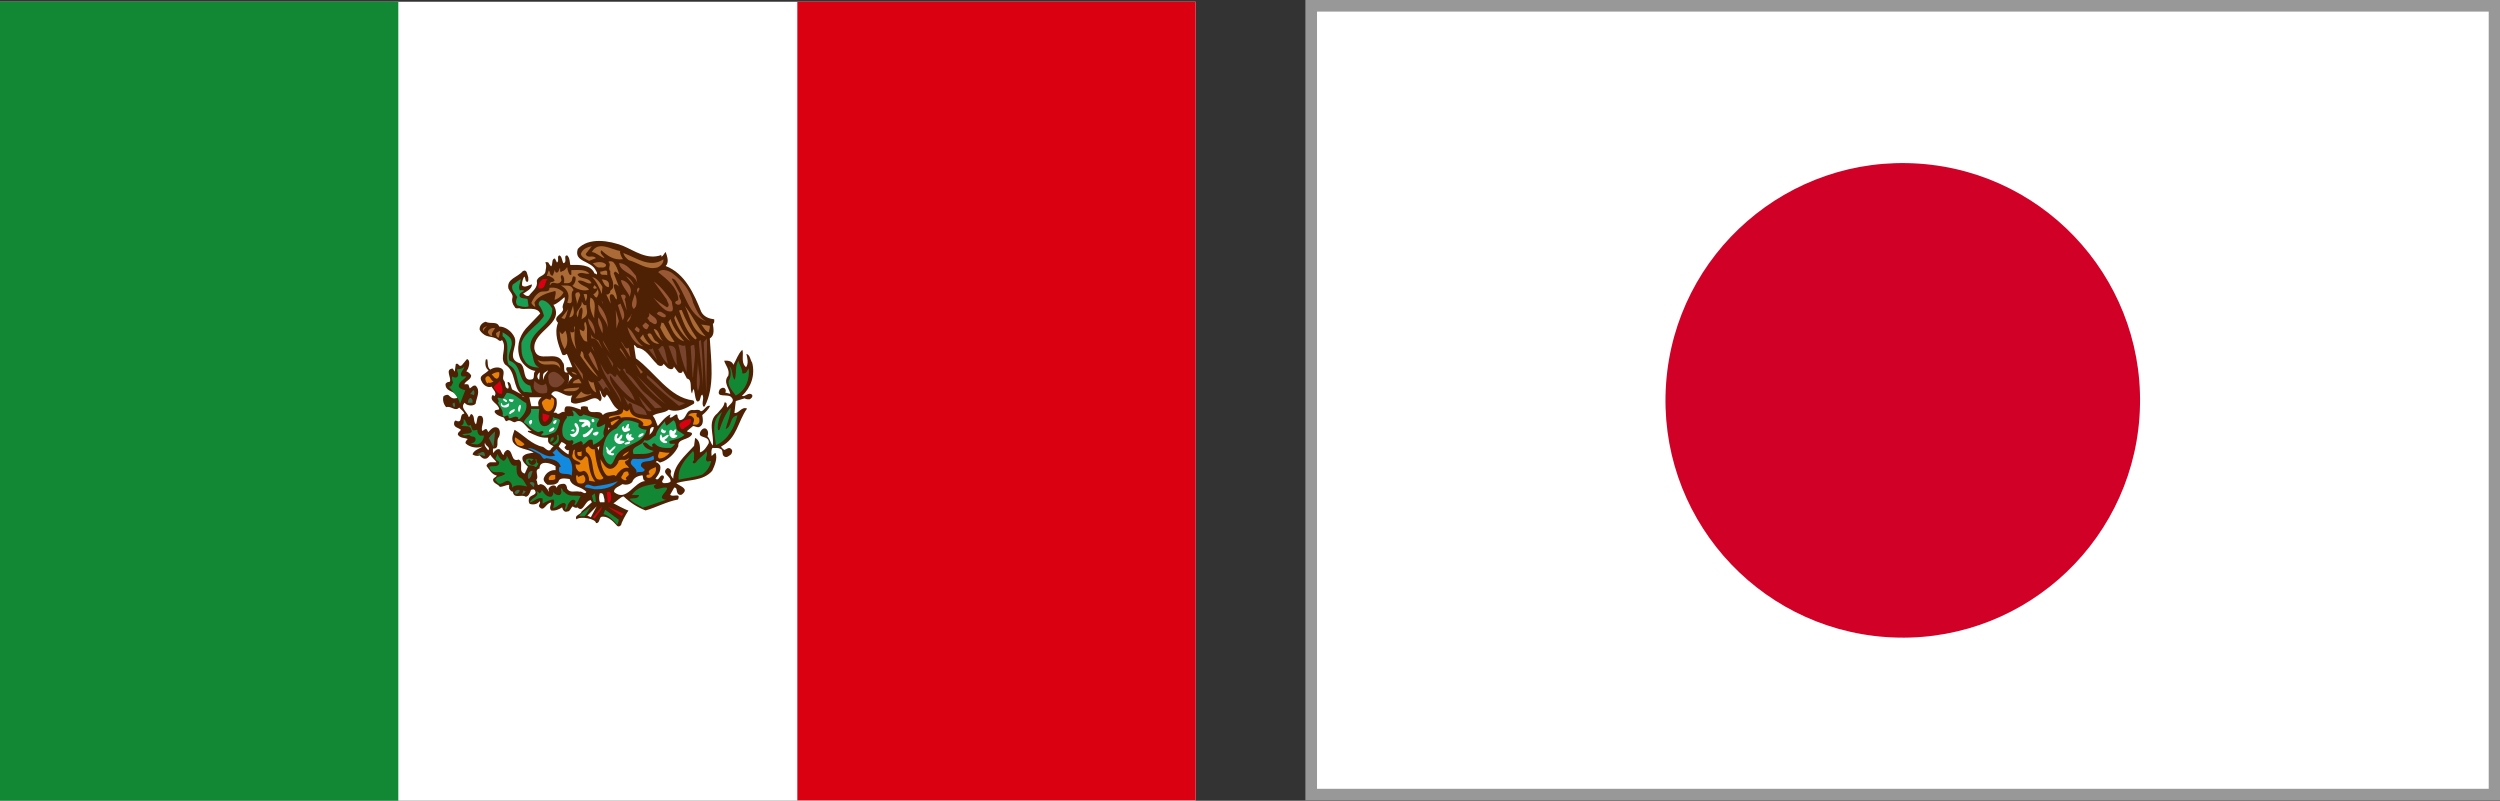 <?xml version="1.0" encoding="UTF-8"?><svg id="_レイヤー_2" xmlns="http://www.w3.org/2000/svg" viewBox="0 0 73.12 23.42"><rect x="0" y="0" width="73.12" height="23.42" fill="#333333" stroke="none"/><defs><style>.cls-1{fill:#118ae0;}.cls-1,.cls-2,.cls-3,.cls-4,.cls-5,.cls-6,.cls-7,.cls-8,.cls-9,.cls-10,.cls-11,.cls-12,.cls-13,.cls-14{stroke-width:0px;}.cls-1,.cls-3,.cls-4,.cls-6,.cls-7,.cls-9,.cls-10,.cls-11,.cls-12,.cls-13,.cls-14{fill-rule:evenodd;}.cls-2{fill:#d10026;}.cls-3{fill:#ab6b37;}.cls-4{fill:#4e2004;}.cls-5{fill:#989898;}.cls-6{fill:#397249;}.cls-7{fill:#78442d;}.cls-8,.cls-10{fill:#fff;}.cls-9{fill:#eb8208;}.cls-11{fill:#128835;}.cls-12{fill:#199e54;}.cls-13{fill:#da0011;}.cls-14{fill:#985835;}</style></defs><g id="back-1"><rect class="cls-8" x="38.35" y=".17" width="34.6" height="23.07"/><path class="cls-5" d="M73.12,23.41h-34.94V0h34.94v23.41ZM38.52,23.07h34.27V.34h-34.27v22.73Z"/><circle class="cls-2" cx="55.65" cy="11.7" r="6.94" transform="translate(40.07 66.4) rotate(-85.97)"/><polygon class="cls-10" points="34.97 23.42 34.97 .05 0 .05 0 23.42 34.97 23.42 34.97 23.42"/><polygon class="cls-13" points="34.97 23.41 34.97 .05 23.32 .05 23.32 23.41 34.97 23.41 34.97 23.41"/><polygon class="cls-11" points="11.65 23.42 11.65 .05 0 .05 0 23.42 11.65 23.42 11.65 23.42"/><path class="cls-4" d="M19.35,7.51c.06-.04.08-.11.12-.14.04.12.11.3,0,.41.57.22.83.82,1.04,1.34.08.15.23.2.38.22,0,.05.01.11-.04.13.02.15.06.34-.09.43.04.68.15,1.41-.15,1.99h-.04c-.06-.12.04-.24-.03-.35-.08.04-.03.22-.15.2-.09-.06-.07-.59-.15-.23-.08-.14.03-.4-.15-.44l-.12-.23c0,.08-.09.08-.13.05l-.13-.17c-.01.09-.09.09-.15.06-.06-.03-.1-.09-.15-.14-.04.11-.17.06-.21-.01-.19-.18-.3-.43-.57-.46-.03-.03-.05-.07-.09-.08l.06.39c.56.41.98,1.15,1.67,1.23.05.02.04.08.02.1-.22.13-.48.27-.73.17-.12.11-.33.08-.47.18.08.08.1.2.15.3.11-.12.21-.27.37-.34,0,.04-.03.05-.02.09.08.04.23-.21.23-.01.02.03.03.07.06.09.22-.02.15-.28.36-.3.09.02.2-.04.26.04.11-.02.15-.19.27-.16-.04.09-.13.19-.23.27.02.12.05.29-.09.35-.07.02-.12-.03-.18-.03l-.18.15c.04.05.16.01.15.09-.09.18-.43.12-.4.35-.09.2-.3.41-.51.47-.06.04-.1-.1-.15,0,.06,0,.1.06.13.1.03.16-.06.27-.14.38.12.09.12-.16.24-.08.05.09-.12.16,0,.21.08,0,.15,0,.2-.04.04-.16-.3-.25-.09-.4.06,0,.11.05.11.11-.04.08.01.14.06.2.02-.41.34-.66.61-.96l.03-.23c.15.06.15.27.14.42.11-.02.2-.16.26-.27.03-.25-.38-.11-.23-.36.04-.06.1-.09.15-.06.06.04.08.14.04.22.08.08.09.2.16.27.04-.32-.17-.7.13-.94.08-.1.2-.19.21-.32.11-.01.03.11.09.15.04-.09.23-.17.12-.29-.09-.14-.49.04-.35-.24.04-.04.1-.07.15-.03.03.03.04.09.01.12l.15.04c-.03-.15-.22-.35-.06-.53.05-.18-.08-.3-.12-.44.09-.01.23,0,.27.12.09-.15.13-.31.26-.44.05.11-.04.35.08.48l.03.03c.08-.1.04-.27.01-.39.11.03.11.17.17.26.09.36-.03.72-.3.97.1.04.19-.13.3-.03.02.06-.03.11-.08.13-.05,0-.1,0-.14-.03l-.26.08c-.01.12-.03.23-.04.35.13.02.21-.2.37-.13-.27.37-.29.87-.76,1.11.01.04.06.07.09.1.06-.01.14-.1.2-.03.06.04.03.12,0,.16-.06.04-.12.11-.2.06-.09-.06,0-.2-.13-.23-.06-.03-.15-.01-.21-.02-.05.06-.03.17-.03.23.04,0,.07-.08.12-.08.06.17-.03.37-.1.52-.27.31-.69.25-1.05.36.09.09.38.15.18.32-.05.05-.13.02-.15-.04-.03-.06,0-.15-.09-.15l-.12.21c.08.09.32-.08.23.14-.33.06-.63.23-.95.32-.23-.09-.44-.22-.64-.41-.08,0-.23.17-.3.2,0,0,.39.21.44.21,0,0-.13.2-.2.37,0,.06-.07.13-.13.08-.12-.14-.29-.31-.47-.26-.06.05-.04.19-.15.18,0-.13-.46-.21-.57-.11-.07-.13.13-.13.15-.23l.3-.27-.03-.06c-.18,0-.21.39-.39.21-.05.03-.1,0-.14-.03-.06.05-.08.16-.16.15-.08.04-.14-.06-.15-.12-.09.06-.21.11-.32.09-.07-.07,0-.17,0-.23-.15,0-.21.3-.35.12-.03-.06.06-.11.01-.16-.06.09-.18.11-.28.08-.05-.04-.04-.13-.02-.18.05-.09.24-.08.17-.21-.03-.06-.09-.03-.12-.02-.03.08-.06.18-.15.2-.13-.09-.35.08-.38-.15-.06,0-.08-.06-.11-.09v-.11c-.08,0-.18.06-.27.06-.06-.09-.18-.09-.2-.2,0-.07.08-.07.11-.13-.15-.03-.22-.18-.3-.28,0-.05.06-.1.11-.11h.18c-.03-.06-.13-.13-.18-.22-.03.04-.06.09-.11.11-.09.03-.15-.03-.2-.09-.07.03-.16.01-.21-.03.04-.13.2-.16.29-.23-.15.06-.36.03-.49-.09-.02-.06.03-.09.06-.13-.09-.04-.23-.02-.29-.13,0-.08.06-.08.09-.14-.07-.06-.18-.06-.2-.16,0-.04,0-.1.05-.11.23.11.08-.2.25-.2-.02-.08-.1-.12-.15-.18-.12.13-.23-.06-.38-.01-.08-.09-.11-.21-.08-.32.04-.03.11-.06.15-.03.09.09.13.11.26.08-.01-.22-.36-.15-.35-.41.03-.04.06-.06.11-.06h.01c.08-.1-.16-.37.09-.39l.06.09.03-.22c.08-.06.09.11.18.03l.15-.18c.1.04.06.2.03.28l-.05.08c.07.03.1.06.14.12,0,.13-.16.15-.2.26.02,0,.09-.01.12.01l.04.11c.06-.03.09-.1.17-.08.16.15.02.36,0,.53-.07.07-.2.06-.28.01l-.04-.04c-.15.15.09.28.12.42.05-.02.03-.08.08-.09.11.06.04.22.13.3.05-.08,0-.32.18-.23.09.14-.04.28,0,.42.06,0,.08-.08.14-.04l.04.08c.06-.06.16-.2.29-.12.07.06.06.21.01.28-.08.1.05.33-.16.32,0,.04-.01.09.01.13.04-.07.11-.13.18-.11.06.05.05.13.12.17,0-.06.05-.13.11-.15.18.01.09.37.33.28.17.09-.04.36.18.41l.09-.2c-.08-.08-.2-.18-.15-.3.08-.09.2-.09.32-.11-.19-.13-.48-.09-.61-.32-.05-.13.03-.27.05-.35.27.16.51.44.83.5.08.04.18.19.25.04l.06-.06c-.06-.03-.15-.07-.16-.15v-.1c-.23.02-.39-.08-.59-.17v-.03h.11c-.18-.08-.26-.39-.49-.25-.09,0-.15-.11-.24-.03-.07-.02-.04-.06-.09-.11-.09-.03-.2-.06-.26-.15-.02-.09.08-.06.13-.09-.02-.18-.3-.22-.2-.41.03-.01.04.01.06.03.09-.11-.04-.19-.08-.28-.12.04-.24-.04-.29-.15-.11-.19.11-.21.2-.33-.1-.06-.11-.21-.08-.32h.04c.03.09-.01.23.09.3.09-.06.23-.09.33-.03.13.09,0,.25.06.34.08.07,0,.21.13.25.05-.08-.03-.13-.01-.2.1.01.09.15.13.22l.28.15c-.28-.22-.15-.67-.49-.88-.17-.22.08-.49-.09-.72-.02.05-.08.03-.1.01-.11-.11-.28-.08-.4-.15-.06-.04-.11-.08-.15-.15-.02-.12.08-.22.18-.24.12.08.33-.03.39.14.18,0,.37.14.45.32.11.28-.27.63.17.76.18.13.04.56.36.46.07-.06,0-.18.08-.24-.18-.02-.35-.17-.44-.34-.13-.32-.05-.65.16-.9l.42-.44c-.09-.21-.41-.11-.57-.14-.05-.04-.15.03-.18-.06-.06-.07-.09-.18-.06-.27.02-.09-.08-.17-.12-.26-.06-.29.28-.33.42-.51.13-.07.13.11.16.18,0,.04.01.09-.01.13-.1.02-.05-.11-.11-.15-.04.08-.07.16-.06.26.09.08.2-.02.29-.03-.01.14-.16.2-.26.27.04.02.09.09.17.06.11-.15.27-.23.23-.44.04-.14.21-.13.25-.25.01-.09.05-.2,0-.28.02-.03.05,0,.08-.01.03.04.05.09.09.12.06-.06,0-.22.11-.23l.06.12c.08-.05-.02-.2.08-.21.08.06.06.15.11.23.13-.04-.02-.23.11-.23.08.08.07.19.09.28.25,0,.59-.03.71.25.03,0,.04.01.06.03.03-.04,0-.08-.02-.11-.13-.31-.66-.24-.53-.64.32-.35.93-.24,1.32-.09.35.15.71.42,1.12.27h0ZM16.19,8.92c.34.56-.62.75-.56,1.29.09.45.66-.01.83.39.09.08-.03.34.15.29-.04-.04-.07-.1-.03-.15h.16l-.16-.39s-.1.08-.14.01c-.11-.28-.24-.61-.12-.92-.18-.18.15-.25.15-.4-.06-.11.08-.23.04-.35-.09.08-.22.2-.33.23h0ZM17.54,11.41c0,.11.12.23.01.33-.15-.21-.33,0-.5.02-.11.02-.25.09-.35,0,0-.08,0-.14.04-.2-.22.1-.47-.28-.62-.03l.15.13c.04.15,0,.3-.08.41h.08c.08.11.15-.08.26-.01l-.02-.02c0-.06,0-.11.04-.15.15-.03.3.05.44.09v-.08c.08-.03.13-.02.2,0,.02.3.35.03.44.24.13-.13.33-.06.45-.16-.16-.1-.21-.3-.33-.44l-.06.09c-.11-.03-.09-.16-.16-.23h0ZM15.34,11.62l-.08-.04h.04s.03.04.03.04h0ZM15.48,11.61l.06.27h.21v-.03c-.03-.08.01-.17.09-.23h-.36ZM16.42,12.93l-.08.13c.09.1.18.17.28.23.03-.03,0-.09.03-.12-.06.01-.1-.02-.13-.06-.03-.05.04-.06.04-.1-.04-.03-.08-.07-.14-.08h0ZM14.19,12.94c-.05.09.04.16.09.23.08-.1-.11-.13-.09-.23h0ZM17.53,13.05l-.06.04s.05.06.04.11l.02-.15h0ZM15.79,13.7c-.2.04,0,.23-.11.34.06.03,0,.21.12.12.13,0,.2.13.26.23l-.02-.09c.03-.06.09-.11.17-.1.03,0,.07.04.08.08v-.03c.03-.09.13-.1.21-.1.07.02.08.09.09.15.09.13.22.05.36.08.08-.02.15.1.2.01-.15-.18-.42-.13-.49-.38-.11-.01-.3-.06-.33.09-.08.09-.2.08-.32.08-.06-.05-.15-.13-.09-.23.06-.13.19-.21.33-.2v-.11c-.11-.09-.47-.2-.47.06h0ZM18.79,13.9c-.13.02-.25.06-.3.2-.08.08-.19.09-.29.06-.08.07-.25.1-.24.23.37.31.58-.3.91-.32-.08-.04-.05-.11-.08-.17h0Z"/><path class="cls-3" d="M17.13,7.43c.06.15.21.01.3.12l-.2.08c-.09-.05-.21-.09-.24-.2.04-.15.19-.2.32-.23l-.18.23h0Z"/><path class="cls-3" d="M18.14,7.33c-.02.08.03.17.08.25-.26.04-.46-.1-.63-.26-.08.08.08.18.09.23-.13-.04-.23-.16-.37-.18.19-.34.57-.07.82-.03h0Z"/><path class="cls-3" d="M19.4,7.58c.02.11-.08.2-.16.24-.33.09-.57-.14-.85-.21-.08-.06-.14-.13-.16-.21.37.13.78.46,1.18.18h0Z"/><path class="cls-3" d="M18.1,8.02s-.06-.06-.11-.08l-.04.05.15.39s-.1-.12-.15-.04c0,.13.11.27.09.42-.08-.03-.06-.18-.18-.15-.06.06,0,.18,0,.27l-.13-.27c.06.02.09-.03.12-.06-.04-.06.11-.09.08-.18.03-.18-.1-.26-.08-.44-.09-.08.05-.2-.06-.27.04-.03.1-.02.14,0,.1.1.14.24.18.36h0Z"/><path class="cls-3" d="M17.72,7.73c.03.08-.08.11-.14.09-.11.03-.17-.05-.24-.12.11-.03.27-.07.38.03h0Z"/><path class="cls-14" d="M18.6,8.07l.04.21c-.09-.3-.51-.31-.53-.59.23.03.35.21.49.38h0Z"/><path class="cls-3" d="M16.44,7.93c.07,0,.11-.08.15-.12.01.06.02.16.08.23h.04v-.14c.2,0,.4-.03.53.1-.11.04-.25-.08-.35.03.09.16.32.06.41.25-.11.06-.27-.13-.4-.06.06.13.25.14.33.25-.13.06-.35,0-.49-.11.08-.07.11-.17.09-.26-.13-.07-.06.11-.14.15-.05.05-.13.03-.2.03.03-.08.01-.19-.04-.23h-.03c-.06.06.05.14-.03.2-.09.11-.23-.06-.29.08h-.03s.03-.05.04-.08c.04,0,.08-.01.11-.04-.01-.08-.11-.11-.17-.14h-.06l.06-.16c.05.04.02.16.12.15l.06-.17s0,.06.03.08c.08.02.09-.08.11-.13.04.03-.02.09.04.12h0Z"/><path class="cls-14" d="M20.27,8.85c.09.2.18.43.38.55-.54-.2-.59-.82-.91-1.22-.03,0-.06-.06-.09-.02l.24.44c-.09.1.11.2,0,.3-.04.03-.12.01-.14-.04-.01-.08.09-.04.09-.11-.03-.35-.33-.58-.59-.79.09-.11.27-.06.4.02.3.22.54.52.62.86h0Z"/><path class="cls-3" d="M17.76,7.99v.06c-.06-.04-.23.04-.2-.11.06.02.21-.1.2.05h0Z"/><path class="cls-14" d="M18.54,8.35l-.23-.27c.11.05.2.16.23.27h0Z"/><path class="cls-3" d="M17.62,8.4l-.02.2c-.04-.13-.17-.4-.28-.49.15,0,.29.26.3.28h0Z"/><path class="cls-13" d="M15.75,8.43c-.03-.12.06-.21.13-.27h.14c-.1.07-.04.33-.27.27h0Z"/><path class="cls-12" d="M15.2,8.49c.06,0,.08-.01.13.01-.01.03-.17.06-.13.17.05.08.16.04.23.08l.03.21c-.11.04-.23,0-.33-.03-.06-.08-.04-.16,0-.24-.06-.11-.21-.23-.13-.37l.23-.16c0,.11-.09.23-.02.34h0Z"/><path class="cls-3" d="M17.81,8.3v.1c-.13-.01-.16-.14-.21-.23.08.01.19.02.21.13h0Z"/><path class="cls-14" d="M18.45,8.55l-.03.13c-.07-.17-.23-.3-.26-.49.15,0,.32.19.29.36h0Z"/><path class="cls-14" d="M19.65,8.83c0,.09.06.18.01.27-.21.07-.4-.24-.56-.4.13.11.27.2.41.29.11-.06,0-.15-.01-.23l-.38-.53c.21.15.39.38.53.59h0Z"/><path class="cls-3" d="M17.5,8.61l-.04.09c-.07,0-.08-.07-.11-.1.05,0,.09-.07.12-.11.03-.14-.1.03-.12-.09l.04-.06c.06.06.14.17.11.27h0Z"/><path class="cls-3" d="M16.77,8.49c-.13.09.07.47-.18.36,0-.02.16-.3-.18-.5.26,0,.29-.01.37.14h0Z"/><path class="cls-3" d="M16.48,8.55c-.04.1-.15.19-.26.22,0-.09.06-.19.02-.26-.23.06-.49.13-.61.34l.03.12c-.05,0-.09-.06-.12-.11.05-.12.13-.25.26-.32.09-.04.28.03.27-.12.17-.03.3.03.41.13h0Z"/><path class="cls-14" d="M18.69,8.61c-.04-.05-.11-.14-.01-.2.08.05-.08.13.01.2h0Z"/><path class="cls-3" d="M16.97,8.63l-.11.3c.07-.12-.16-.4.08-.38l.03.08h0Z"/><path class="cls-3" d="M17.16,8.6c.03.07,0,.15-.03.21l-.06-.21h.09Z"/><path class="cls-14" d="M18.6,8.96l-.06.08c-.13-.13,0-.3.02-.44.06.08.08.24.04.36h0Z"/><path class="cls-14" d="M18.27,8.75c.04.1.04.22.06.33l-.17-.44c.07-.06.2,0,.11.11h0Z"/><path class="cls-3" d="M17.38,9.31c-.09-.15-.16-.38-.11-.61.21.11.09.42.11.61h0Z"/><path class="cls-12" d="M16.15,9.01c.05.53-.77.68-.62,1.25.09.16.03.39.24.49-.16,0-.36-.04-.44-.23-.09-.13-.08-.34-.08-.49.11-.34.49-.51.66-.79-.03-.11-.07-.23-.15-.32-.02-.05.01-.12.08-.14.13,0,.25.13.3.23h0Z"/><polygon class="cls-14" points="17.63 8.89 17.59 8.78 17.63 8.85 17.63 8.89 17.63 8.89"/><path class="cls-3" d="M17.15,8.93c0,.13.08.28-.08.37l-.06.04c0-.12.06-.23.01-.35-.11.05-.09.18-.12.29-.13-.19.15-.27.11-.46.04.03.05.14.14.1h0Z"/><path class="cls-14" d="M18.21,9.36l-.14-.44.08-.04c.04.14.18.32.06.49h0Z"/><path class="cls-14" d="M17.78,9.59c-.04-.25-.32-.41-.28-.68.18.18.28.44.28.68h0Z"/><path class="cls-3" d="M16.68,9.28h-.03l.11-.34c0,.08.09.28-.08.34h0Z"/><path class="cls-3" d="M20.64,9.84c-.4-.11-.45-.58-.61-.89.23.28.38.64.61.89h0Z"/><path class="cls-3" d="M16.51,9.33s-.06-.02-.09-.03l.2-.26c-.04.09-.05.22-.11.29h0Z"/><polygon class="cls-14" points="18.03 9.61 18.01 9.07 18.1 9.39 18.03 9.61 18.03 9.61"/><path class="cls-3" d="M19.94,9.07c.11.29.26.56.44.82l-.04.04c-.27-.21-.36-.53-.47-.82-.02-.05.04-.04.08-.04h0Z"/><path class="cls-14" d="M19.47,9.27c-.08.04-.18-.04-.26-.09.07-.14.17-.02.26.03v.06h0Z"/><path class="cls-14" d="M19.22,9.42c-.05.14-.15,0-.21-.01l-.08-.11c.06-.03.08-.11.04-.16.08.1.27.16.24.29h0Z"/><path class="cls-14" d="M18.44,9.3s-.04.1-.09.12c-.03-.08.12-.15.11-.24.03.04-.04.09-.01.12h0Z"/><path class="cls-3" d="M20.19,9.98c-.2-.13-.39-.42-.47-.68l.03-.08c.13.25.23.53.44.76h0Z"/><path class="cls-14" d="M17.62,9.75c-.06-.15-.16-.28-.12-.47.09.12.15.3.12.47h0Z"/><path class="cls-14" d="M17.4,9.78c-.08-.15-.2-.3-.2-.47.14.11.21.28.2.47h0Z"/><path class="cls-3" d="M20,9.98c-.26-.08-.35-.35-.45-.56l.06-.09c.07.24.23.45.4.65h0Z"/><path class="cls-3" d="M17.18,9.99c-.12.01-.15-.13-.2-.21l-.03-.15.11.06c.11-.08-.03-.2.06-.28.09.17.02.4.06.59h0Z"/><path class="cls-3" d="M19.4,9.44c.11.18.2.38.33.56-.23.04-.33-.26-.42-.42l.04-.15.04.02h0Z"/><path class="cls-14" d="M18.98,9.52s-.03.09-.06.11c-.06,0-.11-.05-.13-.11l.09-.09s.08.06.11.09h0Z"/><path class="cls-3" d="M20.76,9.54c.01.07-.03.11-.02.18-.11-.02-.16-.15-.23-.23l.25.04h0Z"/><path class="cls-3" d="M14.25,9.54s-.11.08-.11.15c-.06-.08.04-.14.11-.15h0Z"/><path class="cls-3" d="M16.86,10.22c-.11-.16-.16-.33-.18-.53.02.03.04.04.08.03.1-.04-.02-.13.06-.18-.03.23-.03.49.04.68h0Z"/><path class="cls-14" d="M18.71,9.63l-.02.09c-.05-.01-.09-.04-.13-.09l.06-.08s.06.05.09.08h0Z"/><path class="cls-14" d="M18.82,10.13c-.27-.05-.41-.34-.47-.56.22.16.23.41.47.56h0Z"/><path class="cls-3" d="M14.48,9.6c-.03.06-.13.14-.08.23-.06,0-.11-.06-.13-.11,0-.09.13-.15.21-.12h0Z"/><path class="cls-3" d="M19.39,9.97c-.11-.05-.23-.22-.27-.35.17.02.15.25.27.35h0Z"/><path class="cls-3" d="M16.51,10.21c-.09-.16-.14-.34-.14-.53.01.04.04.08.08.09l.09-.1c.06.15.09.41-.03.54h0Z"/><path class="cls-3" d="M14.59,9.87c-.05.03-.09-.09-.08-.13.04-.02.08-.06.12-.06l-.04.2h0Z"/><path class="cls-12" d="M14.95,9.94c.08.22-.13.38-.05.61.4.13.22.64.61.73l.05.2c-.09.01-.15-.03-.23-.01-.28-.21-.11-.63-.45-.8-.13-.25.08-.64-.18-.84v-.11c.09.05.21.12.26.23h0Z"/><path class="cls-3" d="M19.2,9.98l.08.08c-.09,0-.19-.04-.26-.14-.03-.04-.08-.1-.08-.15.15-.09.13.16.26.22h0Z"/><path class="cls-14" d="M17.5,9.95l.12.25c-.08-.1-.15-.33-.32-.3l-.02-.13c.03.09.13.15.21.18h0Z"/><path class="cls-3" d="M19.01,10.09c-.12-.02-.22-.1-.29-.2l.09-.11c.03.11.12.22.2.3h0Z"/><path class="cls-14" d="M17.86,10.36c-.08-.14-.21-.27-.23-.41l.23.41h0Z"/><path class="cls-7" d="M20.5,9.95c.05.39.07.97.05,1.36,0-.4-.09-.93-.11-1.33.02-.01.04-.04.06-.03h0Z"/><polygon class="cls-7" points="20.67 9.9 20.68 9.98 20.66 11.5 20.58 10.01 20.67 9.9 20.67 9.9"/><path class="cls-14" d="M18.39,10.18l.05.27-.28-.46c.09.05.11.27.23.18h0Z"/><path class="cls-7" d="M20.04,10.1c.04.25.05.54.04.79-.11-.26-.18-.54-.24-.82.06.01.13.07.2.03h0Z"/><path class="cls-7" d="M19.82,10.7c-.12-.11-.18-.39-.27-.59.34-.03.18.4.27.59h0Z"/><path class="cls-7" d="M20.26,11.04v.04l-.06-.96s.12-.08.11.01c.05.31-.03.6-.04.9h0Z"/><path class="cls-14" d="M17.39,10.28s-.1-.11-.08-.16l.08.16h0Z"/><path class="cls-7" d="M19.54,10.65c-.15-.13-.21-.29-.29-.44.05,0,.09-.13.15-.08.08.16.09.37.14.52h0Z"/><path class="cls-14" d="M18.41,10.6l-.29-.39.02-.03c.12.12.16.29.27.42h0Z"/><path class="cls-7" d="M18.97,10.21s.09.03.12-.03l.13.35-.25-.32h0Z"/><path class="cls-3" d="M17.1,10.48l.4.55c-.23-.17-.36-.4-.53-.63l.03-.13c.09.03.05.15.1.21h0Z"/><path class="cls-14" d="M17.51,10.86c-.11-.11-.22-.32-.3-.49l.06-.09c.13.18.18.37.24.58h0Z"/><path class="cls-7" d="M17.94,10.64l-.02.09-.19-.38c.02.05.18.22.2.28h0Z"/><path class="cls-3" d="M16.39,10.78c-.15-.27-.52.04-.67-.26.2.15.63-.12.67.26h0Z"/><path class="cls-11" d="M21.7,10.9c.04.05.08.01.12,0l.08-.13c.03.32-.08.64-.38.8-.09-.13-.22-.25-.21-.42.08-.13.08-.31.02-.44.12.1.06.3.16.4.06-.18,0-.41.11-.56.02.11.12.24.11.36h0Z"/><polygon class="cls-14" points="17.06 11.11 16.77 10.58 17.04 10.94 17.06 11.11 17.06 11.11"/><path class="cls-7" d="M20.41,11.44c-.07-.25,0-.56,0-.84.02.27.12.58,0,.84h0Z"/><path class="cls-7" d="M17.78,10.96c.12-.15.2.22.26-.02.18.26.44.48.53.78-.3-.18-.53-.49-.73-.75-.03.31.31.5.33.8-.17-.39-.5-.72-.61-1.14.07.11.11.23.21.32h0Z"/><path class="cls-14" d="M18.81,10.88s-.07.04-.06.06l-.16-.29.22.24h0Z"/><path class="cls-11" d="M13.51,11.01h.13c-.06.1-.27.18-.21.32.03.04.14.08.18.08l-.16.41c-.01-.17-.24-.4-.32-.51.08.01.09-.07.12-.12-.02-.06-.04-.11-.03-.18.04.02.1.05.15.02.07-.07,0-.15,0-.23.05,0,.16-.01.21-.08,0,.1-.15.18-.08.28h0Z"/><polygon class="cls-7" points="18.12 10.86 18.04 10.73 18.16 10.82 18.12 10.86 18.12 10.86"/><path class="cls-7" d="M18.31,10.9c.27.15.35.45.61.64l.44.38-.2.02c-.32-.38-.68-.73-.94-1.13.07-.09.08.05.09.09h0Z"/><path class="cls-10" d="M15.91,11.11c-.04-.05-.04-.15,0-.2l.12-.08c-.02.07-.15.16-.12.28h0Z"/><path class="cls-7" d="M16.52,11.12c-.04.09-.11.16-.21.2-.14.04-.24-.04-.26-.16,0-.06-.04-.16.01-.22.16-.18.36.06.45.18h0Z"/><path class="cls-3" d="M16.87,10.96s-.15-.02-.15-.09c.06.02.13.03.15.09h0Z"/><path class="cls-9" d="M14.6,10.89c.02.08-.02.25-.13.16l-.09-.1c.07-.04.14-.08.23-.06h0Z"/><path class="cls-10" d="M15.77,11.11c-.08-.06-.07-.16.02-.22l-.02.22h0Z"/><path class="cls-10" d="M16.74,11.04c-.06.06-.12.12-.14.2.04-.06.06-.2.03-.3l.11.11h0Z"/><path class="cls-7" d="M20.04,11.79s-.11.06-.18.08c-.32-.26-.64-.52-.94-.82v-.08c.38.26.66.75,1.12.82h0Z"/><path class="cls-7" d="M19.47,11.82c-.33-.23-.59-.51-.85-.84l.85.84h0Z"/><path class="cls-9" d="M14.43,11.16s-.09.06-.14.03c-.02,0-.03.02-.04.03-.04-.06-.11-.19.02-.22.08.01.08.13.16.15h0Z"/><path class="cls-3" d="M17.01,11.21h-.26c.02-.09.11-.1.18-.13.03.04.06.08.08.13h0Z"/><path class="cls-7" d="M17.86,11.46c-.06-.04-.07-.13-.15-.14l-.06.08-.17-.26c.1.06.09-.14.17-.03l.21.35h0Z"/><path class="cls-3" d="M17.36,11.18l.08.3c-.12-.04-.2-.23-.24-.37.04.06.14.1.16.06h0Z"/><path class="cls-13" d="M14.69,11.51c-.11.05-.2-.1-.25-.18.02-.07.15-.11.18-.2.04.12.11.25.06.38h0Z"/><path class="cls-7" d="M15.96,11.21c.04.09.07.18.03.28-.11.03-.24.03-.32-.06-.09-.07-.06-.2-.04-.29.09.08.22.19.33.08h0Z"/><path class="cls-3" d="M16.94,11.34c-.08.15-.27.09-.41.1l-.06-.03c.12-.08.31-.05.47-.08h0Z"/><path class="cls-6" d="M13.86,11.56s-.06-.04-.11-.03l.09-.12c.05.02.04.11.02.15h0Z"/><path class="cls-3" d="M17.25,11.53s.02-.02.03-.02l.02.02c-.15.06-.3.13-.47.12l.17-.2c.06.07.16.11.25.08h0Z"/><path class="cls-12" d="M15.39,11.79c.04.18-.06.34-.2.47h-.04s.01-.03.01-.04c-.09-.09-.18.03-.28.01,0-.03,0-.06-.03-.08-.05,0-.11.07-.15,0,.04-.13-.09-.25-.14-.38.06,0,0-.09-.01-.13.05-.03.12.04.18,0l.09-.15c.23,0,.39.21.57.3h0Z"/><path class="cls-7" d="M18.92,12.14c-.15-.03-.35,0-.4-.17-.04-.06-.01-.17-.11-.18-.03.02-.04.04-.03.08l-.14-.28c.19.3.6.19.68.55h0Z"/><path class="cls-7" d="M19.06,12.02c-.14.06-.19-.13-.26-.2l-.12-.23.38.43h0Z"/><path class="cls-6" d="M13.82,11.7v.08h-.14c.01-.08.07-.22.14-.08h0Z"/><path class="cls-9" d="M16.21,11.73c0,.12-.04.27-.15.3-.14.02-.18-.14-.21-.23-.01-.07.08-.11.12-.14.07,0,.15.09.15-.03.05,0,.09.04.09.09h0Z"/><path class="cls-10" d="M14.83,11.73c-.02.08-.08-.02-.12-.03l.02-.04s.11.03.1.08h0Z"/><path class="cls-10" d="M15.03,11.68s-.02.07-.05.08c-.06,0-.11-.04-.09-.09l.14.02h0Z"/><path class="cls-6" d="M13.3,11.89v.02c-.05-.01-.07-.06-.06-.11l.05-.03s.04.09.01.12h0Z"/><path class="cls-10" d="M14.89,11.87c-.05.06-.13.06-.2.03-.04-.03-.06-.08-.02-.12.05.23.28-.13.21.1h0Z"/><path class="cls-10" d="M15.22,11.84c.04.06-.01.13-.02.2h-.03c-.03-.06-.02-.16.04-.2h0Z"/><path class="cls-11" d="M21.22,12.55c.2-.07.11-.37.35-.4-.09.34-.27.72-.63.87-.04-.33-.15-.75.18-.97-.08.16-.15.37-.12.53h.04c.08-.23.16-.47.33-.66,0,.23-.1.44-.15.64h0Z"/><path class="cls-10" d="M15.05,11.96c.03.09-.08.1-.12.15h-.03c-.03-.08.09-.13.15-.15h0Z"/><path class="cls-12" d="M15.77,11.97c-.01.15-.06.4.11.49.13.03.25-.08.29-.2v-.06c.08.05.25.03.2.14-.04.12-.06.22-.14.3-.13.05-.25.12-.41.09l.08-.09c-.04-.07-.11,0-.16,0-.16-.05-.28-.2-.42-.29.04-.14.25-.22.21-.39h.26Z"/><path class="cls-9" d="M18.38,12l.03-.03c.06.28.37.27.61.3.03.03.06.08.03.13-.07.06-.17.08-.26.04.09-.06-.06-.15-.12-.18-.15-.06-.37-.08-.52-.04.02-.05-.04-.04-.06-.06l-.28.08v-.04c.13-.09.42,0,.42-.23.05.03.09.09.15.04h0Z"/><path class="cls-12" d="M17.06,12.12c.15.05.31.09.47.13-.02.08-.13.16-.05.24.09,0,.15-.06.22-.09,0,.13-.09.23-.03.36-.08.12-.2.2-.32.25l-.02-.14c-.13-.06-.19.12-.3.14.04-.04,0-.09-.04-.11l-.27.12s.11-.1.01-.15c-.11.06-.23-.04-.27-.14-.04-.19,0-.37.12-.51v-.06c.05.05.12-.03.18.02.04-.06,0-.13-.03-.17.14-.02.18.27.33.12h0Z"/><path class="cls-13" d="M16.07,12.15c0,.08-.06.14-.11.18-.06.03-.09-.04-.09-.09v-.15s.2.06.2.06h0Z"/><path class="cls-9" d="M20.38,12.09s-.04.09.03.12h.03c.03.07.03.18-.06.21h-.11c0-.08.06-.13.01-.2-.04-.05-.09-.07-.15-.06.04-.09.15-.08.25-.08h0Z"/><path class="cls-10" d="M17.38,12.34s-.03.01-.05.01c-.04-.02-.03-.08-.01-.1.06,0,.07.04.06.09h0Z"/><path class="cls-9" d="M17.91,12.44c-.05,0-.04-.06-.05-.09.08-.04.15-.08.25-.09l-.2.18h0Z"/><path class="cls-13" d="M20.21,12.27c.02.16-.13.19-.23.28-.06.02-.08-.05-.1-.08-.04-.11.09-.13.15-.18.06,0,.12-.06.18-.02h0Z"/><path class="cls-11" d="M13.77,12.44c.03.05.01.11.08.15l.11-.02c0,.07.02.13.08.17h.12c-.02.11-.08.23-.2.26l-.2-.02s.15-.03.15-.12c.01-.13-.14-.06-.18-.14-.08,0-.14.04-.21-.01.1-.05.2,0,.28-.08,0-.07-.04-.14-.11-.16l-.28-.02c.07.02.13-.01.15-.08v-.11c.09.02.07.25.21.17h0Z"/><path class="cls-10" d="M17.27,12.4l-.02.1c-.05.02-.03-.04-.08-.06-.06.01-.1.09-.16.04-.02-.06.06-.09.09-.12-.04-.04-.21.02-.15-.09.12.01.29-.04.32.13h0Z"/><path class="cls-10" d="M15.5,12.42s-.03-.06-.03-.09c.03-.03.05-.06.09-.04.01.06,0,.11-.06.13h0Z"/><path class="cls-10" d="M16.28,12.29s0,.11-.08.11c-.06-.05.02-.13.08-.11h0Z"/><path class="cls-12" d="M19.82,12.59l.2.13c-.11.11-.28.13-.44.18-.01.04,0,.08.04.08h.13s-.08.1-.13.12c-.18.01-.37,0-.47-.13-.04-.01-.06.01-.08.04l.02.06c-.13,0-.17-.19-.29-.11.04.15.2.2.32.23-.16.12-.39.08-.59.09-.1-.25.24-.21.32-.41.14.07.22-.1.33-.13.03-.17.17-.3.27-.42,0,.05.01.09.05.13l.2-.16c.1.08.05.21.12.3h0Z"/><path class="cls-12" d="M18.68,12.38s-.01.06-.01.09c.06.08.15.09.24.1-.1.49-.76.37-.94.87-.03.06-.05.12-.11.15-.14-.03-.18-.19-.23-.3,0-.3.08-.64.4-.76.06-.08.15-.18.23-.23.16-.02.29.03.42.08h0Z"/><path class="cls-10" d="M16.94,12.53c0,.1-.04.2-.14.25-.05,0-.1-.01-.12-.06v-.03c.07.03.18-.03.18-.12.02-.08-.1-.12-.04-.2.09.01.09.11.12.16h0Z"/><path class="cls-10" d="M18.39,12.53h.03c.04.07-.05.08-.11.1-.08.02-.1-.04-.12-.1-.01-.03.02-.04.03-.06h.03s-.01.04.01.06c.07-.02.04-.13.14-.13l-.02.13h0Z"/><path class="cls-10" d="M19.12,12.49c0,.09-.05.16-.13.23.04-.04-.03-.24.13-.23h0Z"/><path class="cls-10" d="M16.22,12.53c-.03.07-.09.1-.16.1-.01-.08.07-.1.12-.13.03,0,.03.02.04.03h0Z"/><polygon class="cls-10" points="17.78 12.58 17.8 12.5 17.83 12.53 17.78 12.58 17.78 12.58"/><path class="cls-10" d="M17.35,12.55c-.06.11-.14.23-.27.24-.03-.02-.04-.04-.03-.08.11-.02.2-.13.27-.2l.03.03h0Z"/><path class="cls-10" d="M19.48,12.59s-.01.07-.04.08c-.05.01-.09-.02-.11-.06l.03-.08s.06.09.12.06h0Z"/><path class="cls-10" d="M16.8,12.59v.03s-.08,0-.1-.03c.03-.02.08-.06.1,0h0Z"/><path class="cls-10" d="M19.74,12.56s.04,0,.04.01c.01.06-.03.1-.06.13l.09.03c0,.05-.05.07-.09.08-.07.02-.11-.03-.14-.08.01-.06-.03-.13.03-.16.05,0,.08.09.12,0h0Z"/><path class="cls-10" d="M17.5,12.65c.01.05-.04.06-.06.09-.03,0-.07,0-.09-.03-.03-.07.05-.05.08-.08.03,0,.06-.01.08.01h0Z"/><path class="cls-10" d="M18.38,12.73l.09-.04s0,.06-.01.09l.08.03c0,.06-.05.06-.09.08-.09.02-.11-.04-.14-.1-.03-.08.12-.19.08-.05h0Z"/><path class="cls-10" d="M18.08,12.7s-.04.07-.04.12h.02c.06,0,.06-.09.13-.11.03.02,0,.08-.01.11l-.06.06.14.02c.01.05-.04.06-.08.08-.1.03-.19-.04-.21-.12,0-.08,0-.16.08-.18.03,0,.03.02.04.03h0Z"/><path class="cls-10" d="M18.82,12.67c.02.07-.07.09-.11.12-.02,0-.04,0-.04-.01,0-.07.08-.11.15-.11h0Z"/><path class="cls-11" d="M16.32,12.94s-.11.12-.17.04c.06-.04.14-.09.15-.18-.02-.02-.02-.08.02-.09.04.06.04.17,0,.23h0Z"/><path class="cls-10" d="M19.36,12.8c.07,0,.13-.1.2-.08-.01.08-.09.11-.13.15.02.03.06.01.08.05s-.03.04-.06.04c-.06,0-.14-.06-.15-.12,0-.05-.01-.11.04-.14l.03.09h0Z"/><path class="cls-9" d="M15.34,12.99c-.06.09-.15.05-.21.02-.04-.06-.1-.13-.06-.22.09.06.19.12.27.2h0Z"/><path class="cls-11" d="M16.19,12.79c.03.05-.03.12-.09.14-.01-.05,0-.15.09-.14h0Z"/><path class="cls-10" d="M18.42,12.91c.04.08-.06.08-.11.09h-.03s-.01-.03-.02-.03c.04-.04.1-.04.15-.06h0Z"/><path class="cls-6" d="M14.43,13.08s-.11-.25-.13-.25c-.03-.02.15-.19.18-.21,0,.03-.04.43-.05.46h0Z"/><path class="cls-9" d="M17.38,13.14h.01c.04.28.07.6.26.84-.04.06-.15.06-.2.02-.17-.23-.06-.61-.3-.78-.03-.03-.01-.07-.02-.11l.08-.06s.09.12.17.09h0Z"/><path class="cls-10" d="M18,13.05c.03.09-.28.21-.04.21.01.04-.03.06-.04.06-.08,0-.17-.04-.18-.12.02-.06-.04-.09,0-.14l.08.12c.07-.03.11-.14.2-.13h0Z"/><path class="cls-1" d="M16.24,13.32l-.08-.08s.08-.07.12-.11c.09.13.22.23.36.27.11.15.11.34.08.51-.12-.11-.44.05-.36-.25.01,0,.04,0,.04-.01-.06-.2-.26-.22-.42-.25-.11.07-.12-.07-.2-.12l-.35-.18c.3,0,.5.34.81.22h0Z"/><path class="cls-9" d="M16.95,13.46c.13.05.15-.24.25-.05.03.25.05.49.21.68l-.18-.03c0-.11-.04-.25-.15-.29-.15.05-.15.04-.23-.08l-.02-.11c.05,0,.12.04.15-.03-.06-.08-.26-.08-.24-.24.03-.06,0-.15.08-.16-.04.11,0,.28.13.3h0Z"/><path class="cls-9" d="M17.01,13.34c-.05,0-.13,0-.12-.06-.04-.11.09-.02.12-.09v.15h0Z"/><path class="cls-9" d="M18.21,13.35c.03-.09.11-.1.18-.15,0,.04-.1.13-.18.15h0Z"/><path class="cls-11" d="M20.3,13.46s-.04.03-.04.06c.02.06.08.02.1,0,.07-.12.23-.19.3-.32.07.11-.08.23.03.3l.11-.02c-.03.16-.12.3-.26.4-.22.08-.47.1-.69.15-.04-.34.2-.61.42-.84.06.07.01.17.03.26h0Z"/><path class="cls-6" d="M14.18,13.34s-.22-.06-.25-.05l.17-.07c.08-.01.08.06.08.12h0Z"/><path class="cls-9" d="M19.58,13.25c-.08.09-.18.16-.3.16-.07-.06-.01-.14.01-.2.09.01.18.04.29.03h0Z"/><path class="cls-11" d="M14.69,13.47c.07.03.11-.05.13-.09v-.05c.09.11.11.35.29.28,0,.12-.02.26.08.35.13.04.16.18.23.27-.13-.03-.35-.08-.45.04.03-.08-.03-.19-.12-.21-.11.01-.23.18-.32.03l-.05-.05c.08-.15.1-.05.3-.18-.15-.14-.4.08-.47-.21.09-.04.3.04.29-.14-.03-.03-.08-.05-.11-.09l.06-.14c.03.07.08.15.15.18h0Z"/><path class="cls-1" d="M19.13,13.43c-.11.11-.41,0-.38.21l.11.1c-.04.11-.18.03-.25.09.06-.17-.3-.22-.1-.41.19,0,.43.03.59-.09.03.01.02.07.03.11h0Z"/><path class="cls-9" d="M18.3,13.58s.09.06.09.11c-.12-.04-.23.04-.32.15l-.06.09c-.05-.09-.18.03-.27-.03-.12-.13-.16-.3-.18-.47.07.1.13.25.26.28.12.02.21-.09.26-.18.01-.17.23,0,.3-.14.03.11-.17.06-.08.18h0Z"/><path class="cls-11" d="M15.62,13.43c-.06,0-.06.11-.11.03,0-.01-.01-.02-.03-.02-.07.03,0,.08,0,.11.06.07.16.07.2-.03l-.02-.09h.03s-.01.11.06.13c-.03.04-.04.1-.09.1-.11-.1-.21.02-.28-.15-.02-.14.16-.09.24-.08h0Z"/><path class="cls-9" d="M19.18,13.66c.02.08,0,.18-.08.24-.04.07-.13.1-.18.06-.03-.01,0-.04-.01-.06.03-.03.08,0,.09-.04-.1-.11.11-.16.18-.2h0Z"/><path class="cls-6" d="M15.58,13.78c-.04.08-.03.18-.12.23-.05-.08-.01-.26.12-.23h0Z"/><path class="cls-9" d="M18.39,13.85c.03.08-.15.1-.06.18-.04.04-.1,0-.14-.03-.06-.05.04-.11.04-.16.03-.05.16-.09.15.01h0Z"/><path class="cls-9" d="M16.24,14.01c-.05.04-.12.03-.18.03-.04-.06.03-.14.09-.15h.09v.12h0Z"/><path class="cls-9" d="M17.06,13.89c.06.06.09.16.02.23-.05.03-.11.03-.17.01-.06-.05-.06-.13-.06-.21l.03-.03.03.06.15-.06h0Z"/><path class="cls-1" d="M17.39,14.31l-.29-.06c.07-.17.21,0,.32-.03.21-.03.45-.06.65-.15-.14.19-.42.25-.68.24h0Z"/><path class="cls-6" d="M15.63,14.17l-.02.08-.12-.12c.03-.06.15-.03.14.04h0Z"/><path class="cls-11" d="M19.2,14.15s-.06.04-.08.06c.04.2.26,0,.39.06.02.11-.33.3-.03.35l-.68.23c-.13-.09-.28-.13-.39-.26.09-.03.26.02.28-.11h-.21c.16-.25.45-.29.71-.33h0Z"/><path class="cls-11" d="M16.51,14.39c.13.16.3.08.47.12-.05.08-.08.2-.16.27-.06-.04.08-.12-.03-.16-.09-.02-.14.08-.18.14-.02.05-.01.11-.08.15-.03-.08.08-.15-.03-.2-.12,0-.2.13-.32.15,0-.05.06-.19.01-.25-.1,0-.21.06-.32.12v-.15c-.14-.05-.24.08-.37.12.02-.15.32-.16.18-.35l.11.08.06-.08-.02-.02h.02c.06.09.13.21.27.2.06-.04.08-.11.04-.17.04.08.12.13.21.12.08-.06.04-.12.03-.2.05,0,.06.08.09.11h0Z"/><path class="cls-6" d="M15.2,14.34c0,.05-.05.09-.09.11-.03-.01-.04-.01-.06-.03.01-.06.09-.12.15-.08h0Z"/><path class="cls-6" d="M15.38,14.37s-.06.09-.11.09l.04-.12.06.03h0Z"/><path class="cls-13" d="M17.86,14.42s.05.17-.03.28h-.05l-.03-.3s.06-.03.1-.01v.03h0Z"/><path class="cls-11" d="M17.43,14.68c-.09.04-.08-.08-.11-.14-.03-.07.06-.08.08-.11l.03.25h0Z"/><path class="cls-10" d="M17.68,14.6v.09h-.13c-.04-.07-.03-.18-.01-.26.13-.04.11.11.14.17h0Z"/><path class="cls-11" d="M17.09,15.1h-.15c0-.06.27-.23.36-.29-.09.07-.12.22-.21.29h0Z"/><polygon class="cls-10" points="17.18 15.08 17.45 14.81 17.28 15.13 17.18 15.08 17.18 15.08"/><path class="cls-13" d="M17.4,15.16s-.04,0-.06-.03l.27-.32c-.03.14-.14.23-.21.35h0Z"/><path class="cls-13" d="M18.24,15.01s-.03.07-.06.08c-.13-.09-.3-.18-.4-.27l.45.2h0Z"/><path class="cls-11" d="M18.1,15.2s-.02.12-.05.14c-.09-.11-.26-.28-.4-.3l.05-.13.41.3h0Z"/></g></svg>